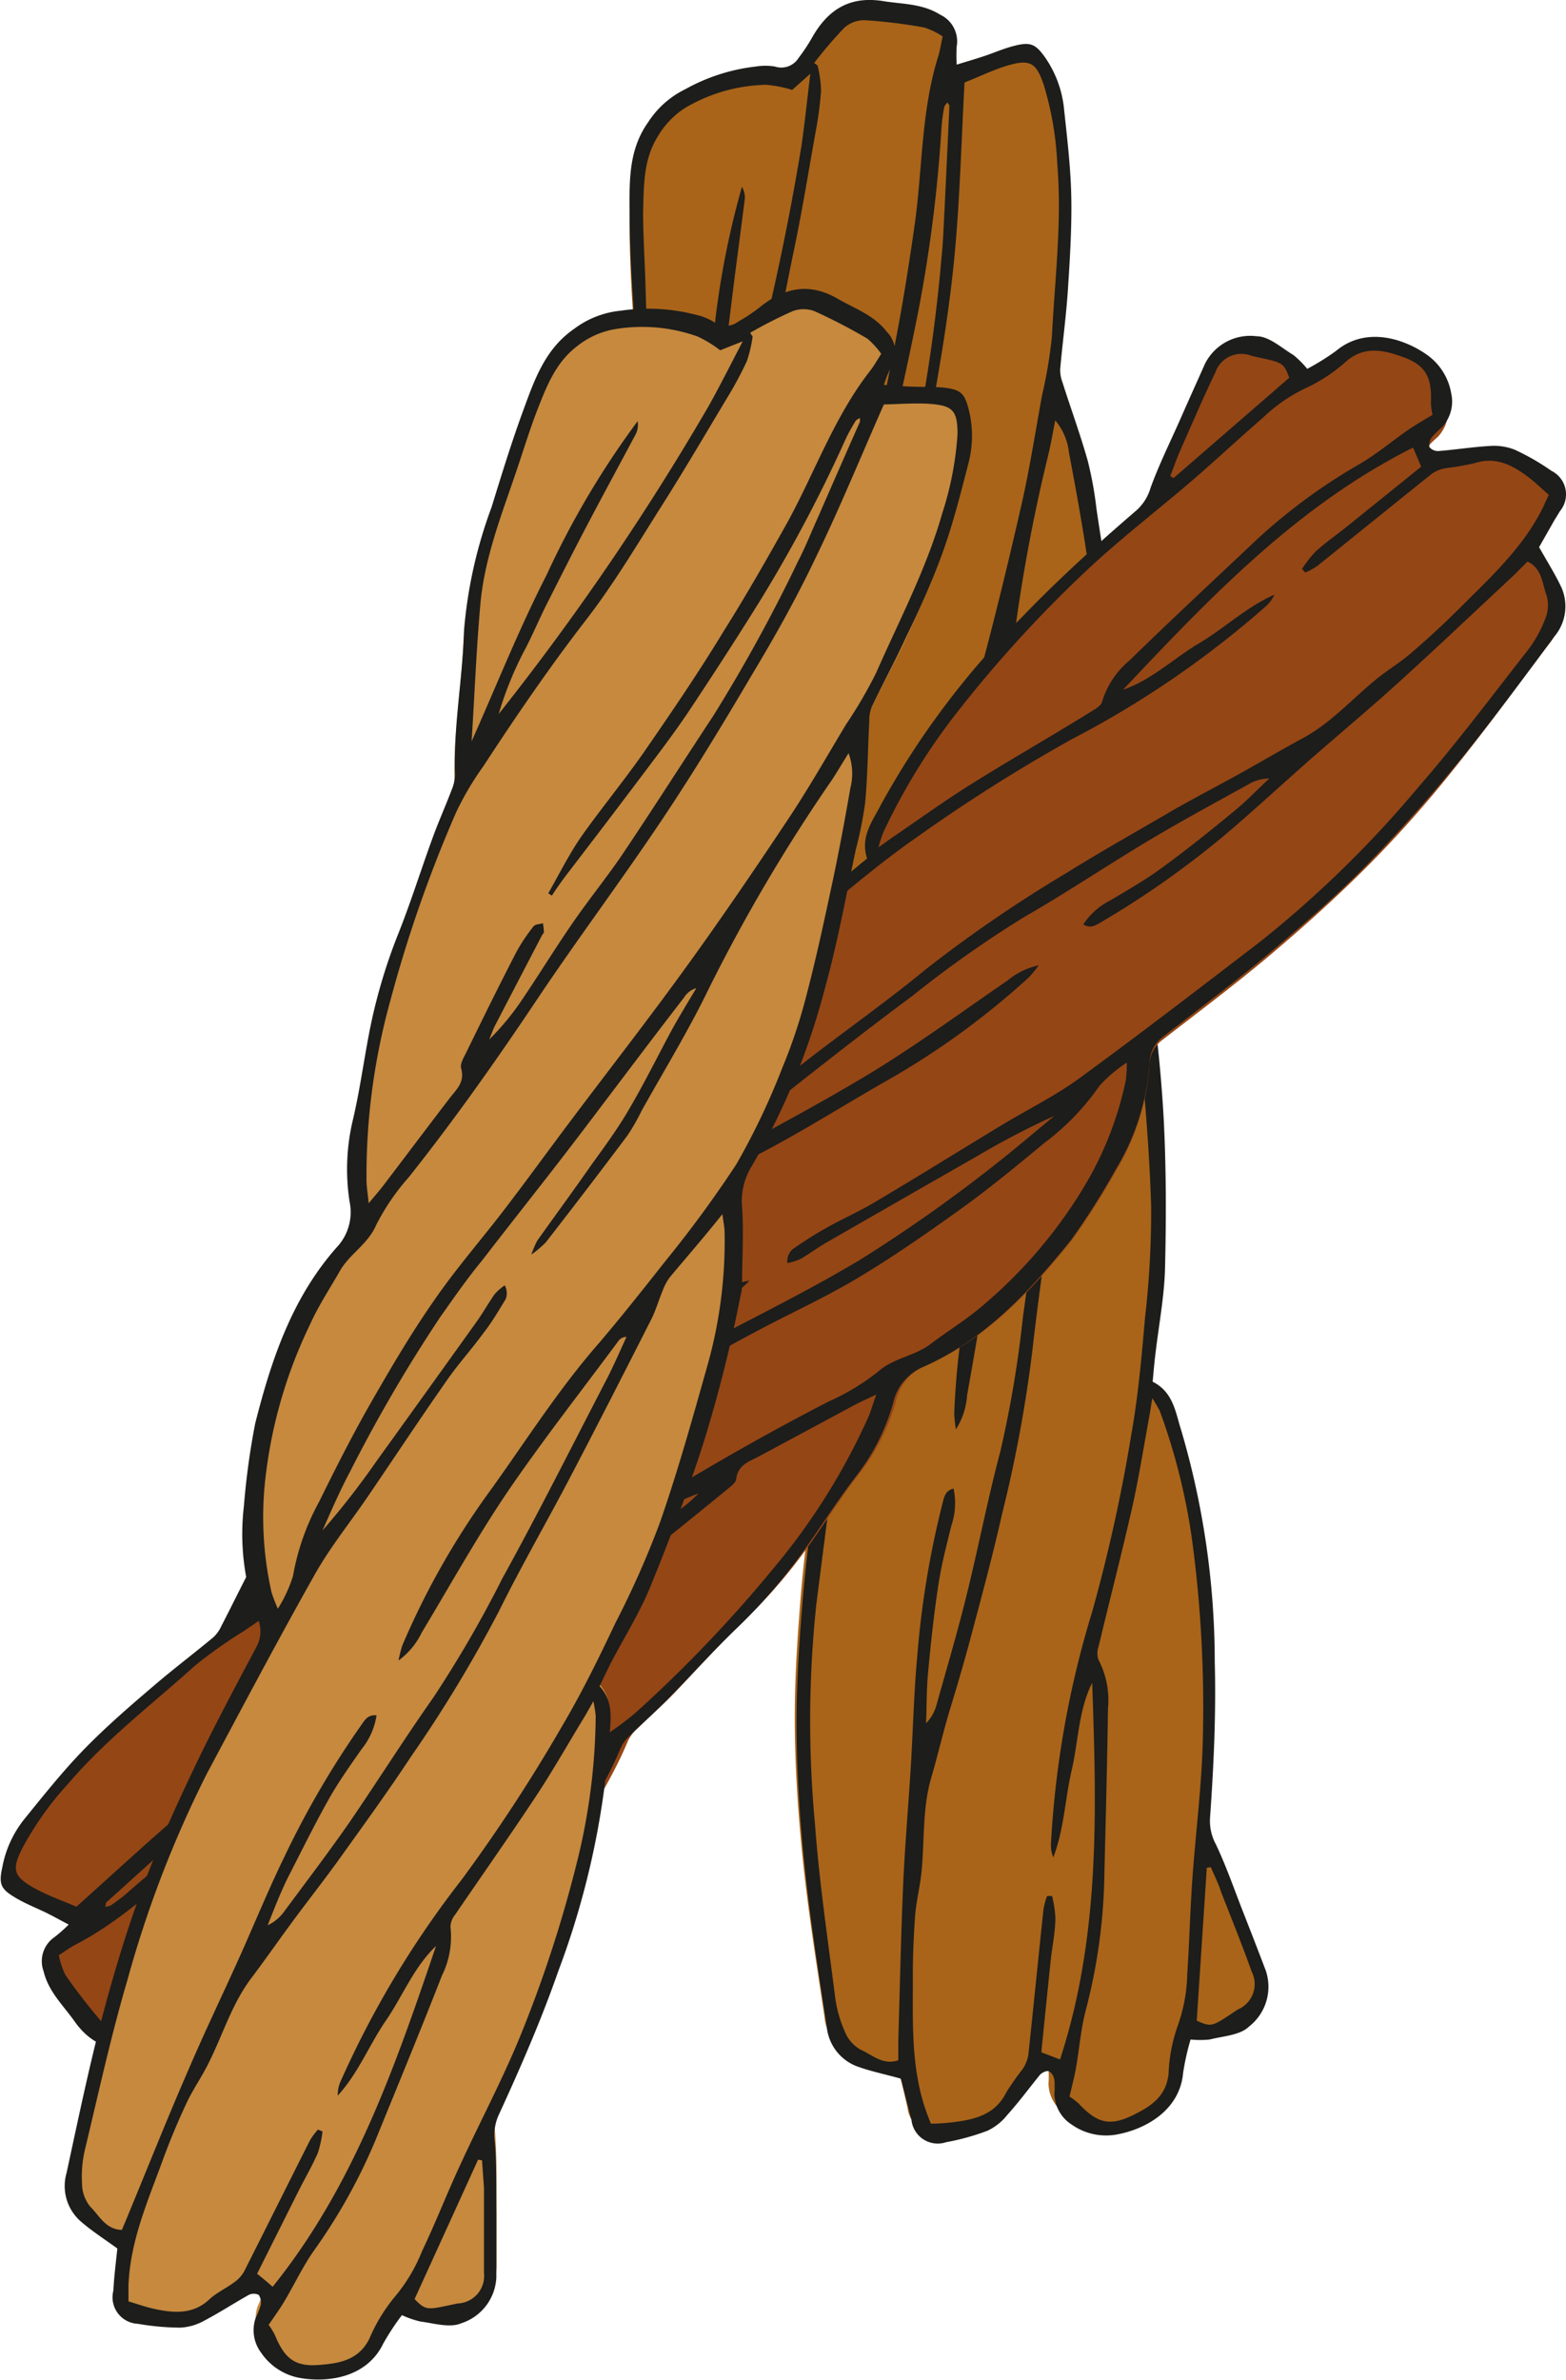 <svg xmlns="http://www.w3.org/2000/svg" viewBox="0 0 113.96 173.11"><defs><style>.cls-1{fill:#a96419;}.cls-2{fill:#1d1d1b;}.cls-3{fill:#954615;}.cls-4{fill:#c6893e;}</style></defs><title>Veg Twist</title><g id="Layer_2" data-name="Layer 2"><g id="Illustrations"><path class="cls-1" d="M65.36,150.48c-1.16-.31-2.21-.53-3.2-.9A3.37,3.37,0,0,1,60,146.72c-.56-3.72-1.15-7.44-1.55-11.17-.34-3.23-.57-6.48-.61-9.72s.16-6.31.41-9.46.72-6.53,1.12-9.8a2.38,2.38,0,0,0-.65-2A17,17,0,0,1,55,97.4a54.36,54.36,0,0,1-1.34-5.82c-.53-4.67-.72-9.35,1-13.89a3.69,3.69,0,0,0-.29-3.41,15.23,15.23,0,0,1-1.87-5.63c-.26-1.93-.69-3.84-1-5.76A40,40,0,0,1,50.75,55c0-2.41-.1-4.82-.13-7.23,0-1.25.05-2.5.06-3.75a2.83,2.83,0,0,0-.17-1.09c-1.34-3.22-1.93-6.67-3.07-9.95a32.85,32.85,0,0,1-1.3-8.93c-.16-2.41-.31-4.83-.32-7.24s-.1-4.75,1.37-6.82a6.53,6.53,0,0,1,2.65-2.37A13.62,13.62,0,0,1,55,6a4.55,4.55,0,0,1,1.38,0A1.48,1.48,0,0,0,58,5.39a12.65,12.65,0,0,0,1-1.49c1.13-1.94,2.67-3,5-2.61,1.41.23,2.85.17,4.15,1a2.11,2.11,0,0,1,1.19,2.28,10.7,10.7,0,0,0,0,1.3c.78-.24,1.42-.42,2.06-.64s1.29-.51,2-.68c1.26-.34,1.62-.19,2.34.86A7.74,7.74,0,0,1,77.11,9c.23,2.12.48,4.25.52,6.38s-.1,4.44-.25,6.66c-.12,1.9-.38,3.78-.54,5.68a2.39,2.39,0,0,0,.16.94c.61,1.89,1.29,3.76,1.83,5.68a27.57,27.57,0,0,1,.57,3.41c.49,3.4,1.12,6.78,1.44,10.19a50.55,50.55,0,0,1-.41,13.73,4.7,4.7,0,0,0,.4,2.94c.79,1.73,1.39,3.54,2,5.32a4,4,0,0,1,.15.69,102.22,102.22,0,0,1,1.2,10.91c.19,3.6.19,7.21.09,10.82,0,2.07-.46,4.14-.7,6.21-.07.64-.12,1.28-.18,1.9,1.48.74,1.64,2.18,2,3.42a59.08,59.08,0,0,1,2.43,16.73c.1,3.76-.08,7.5-.34,11.25a3.48,3.48,0,0,0,.43,1.83c.73,1.55,1.29,3.17,1.92,4.77.56,1.42,1.11,2.85,1.66,4.28a3.63,3.63,0,0,1-1.21,4c-.64.63-1.85.68-2.82.93a6.61,6.61,0,0,1-1.37,0,16.67,16.67,0,0,0-.54,2.38c-.24,2.81-2.87,4.12-4.83,4.46a4.33,4.33,0,0,1-3.18-.73,2.7,2.7,0,0,1-1.24-2.21,6.28,6.28,0,0,0,0-1c0-.24-.19-.57-.38-.64a.83.83,0,0,0-.67.27c-.8,1-1.52,2-2.35,2.88a3.87,3.87,0,0,1-1.42,1.06,16.66,16.66,0,0,1-2.94.82,1.9,1.9,0,0,1-2.49-1.59C65.85,152.48,65.61,151.49,65.36,150.48Z"/><path class="cls-2" d="M65.56,151.21c-1.17-.33-2.23-.54-3.23-.91a3.43,3.43,0,0,1-2.17-2.91c-.57-3.76-1.17-7.53-1.57-11.31-.35-3.27-.58-6.57-.62-9.85s.16-6.39.42-9.58.72-6.62,1.13-9.93a2.37,2.37,0,0,0-.66-2,17.34,17.34,0,0,1-3.81-7.29,52.76,52.76,0,0,1-1.35-5.89c-.54-4.73-.73-9.48,1-14.07A3.74,3.74,0,0,0,54.41,74a15.42,15.42,0,0,1-1.9-5.71c-.26-2-.7-3.89-1-5.83a39.54,39.54,0,0,1-.69-8c0-2.44-.11-4.89-.14-7.33,0-1.27.06-2.53.07-3.8a2.89,2.89,0,0,0-.17-1.1c-1.37-3.26-2-6.76-3.12-10.08a33.73,33.73,0,0,1-1.31-9c-.16-2.44-.32-4.89-.33-7.33S45.67,11,47.16,8.9a6.71,6.71,0,0,1,2.69-2.4A13.75,13.75,0,0,1,55,4.84a4.31,4.31,0,0,1,1.39,0,1.48,1.48,0,0,0,1.72-.62,13,13,0,0,0,1-1.51c1.14-2,2.7-3,5.1-2.64,1.42.24,2.89.17,4.21,1a2.14,2.14,0,0,1,1.2,2.31,11,11,0,0,0,0,1.32c.79-.24,1.44-.43,2.09-.65s1.31-.51,2-.69c1.27-.34,1.64-.19,2.38.87a7.94,7.94,0,0,1,1.34,3.68c.23,2.15.49,4.3.53,6.46s-.1,4.5-.25,6.75c-.13,1.92-.39,3.83-.56,5.75a2.61,2.61,0,0,0,.17.95c.61,1.92,1.31,3.82,1.85,5.75A26.73,26.73,0,0,1,79.79,37c.5,3.43,1.14,6.86,1.46,10.32a51.4,51.4,0,0,1-.42,13.9,4.84,4.84,0,0,0,.41,3c.8,1.75,1.4,3.59,2.08,5.39a4,4,0,0,1,.15.69,105.43,105.43,0,0,1,1.21,11c.19,3.65.19,7.32.1,11-.06,2.1-.47,4.19-.71,6.29-.08.65-.13,1.3-.19,1.92,1.5.75,1.66,2.22,2.06,3.47a59.84,59.84,0,0,1,2.46,16.94c.1,3.82-.08,7.61-.35,11.4a3.62,3.62,0,0,0,.44,1.86c.74,1.56,1.31,3.21,1.94,4.82.57,1.45,1.13,2.89,1.68,4.34a3.67,3.67,0,0,1-1.22,4.08c-.64.63-1.87.69-2.86.94a6.76,6.76,0,0,1-1.39,0,18.22,18.22,0,0,0-.54,2.41c-.25,2.84-2.9,4.17-4.89,4.51a4.34,4.34,0,0,1-3.22-.73,2.72,2.72,0,0,1-1.26-2.24,6.54,6.54,0,0,0,0-1,.9.9,0,0,0-.39-.64c-.16-.07-.53.1-.67.27-.81,1-1.55,2-2.38,2.92A4,4,0,0,1,71.85,155a17.11,17.11,0,0,1-3,.83,1.92,1.92,0,0,1-2.52-1.61C66.07,153.23,65.83,152.22,65.56,151.21Zm4-47.25a10.42,10.42,0,0,1-.12-1.11,56.31,56.31,0,0,1,2-12.92c1.13-4.26,2-8.59,3.56-12.74.9-2.41,1.67-4.89,2.41-7.36a86.62,86.62,0,0,0,2.31-8.41,52.06,52.06,0,0,0,.65-7.7,39.28,39.28,0,0,0-.23-5.63c-.29-2.75-.71-5.49-1.13-8.23-.36-2.32-.78-4.63-1.22-6.93a4.31,4.31,0,0,0-1-2.35c-.17.88-.29,1.56-.44,2.24a123,123,0,0,0-3,17.47c-.28,3.34-.93,6.66-1.42,10a16.08,16.08,0,0,1-.33,2.08q-1.36,4.67-2.8,9.31a6.69,6.69,0,0,1-.66,1.21,6.17,6.17,0,0,1,0-1.08c.58-2.22,1.19-4.44,1.76-6.66.42-1.64.87-3.27,1.15-4.93.35-2.08.52-4.18.81-6.27.16-1.15.39-2.28.59-3.42a1.7,1.7,0,0,0-.6,1c-1.23,4.19-2.44,8.39-3.69,12.58-1.05,3.5-2.18,7-3.24,10.5-.5,1.66-1,3.34-1.39,5a112.42,112.42,0,0,0-2.13,12.78c-.2,1.56-.27,3.14-.4,4.71a57.77,57.77,0,0,0,1.87-6C63.94,87,65,83,66.09,78.92c.2-.76.31-1.55.52-2.32a4,4,0,0,1,.46-.87,1.18,1.18,0,0,1,.43,1,28.62,28.62,0,0,1-.63,2.89c-.38,1.35-.9,2.67-1.24,4C64.79,87,64,90.37,63.2,93.74c-.53,2.2-1.24,4.36-1.58,6.58-.83,5.43-1.51,10.89-2.21,16.34a80.46,80.46,0,0,0-.1,16.05c.31,4.22.94,8.41,1.47,12.61a9.06,9.06,0,0,0,.69,2.44,2.64,2.64,0,0,0,1.14,1.33c.85.37,1.63,1.17,2.76.78,0-.49,0-1,0-1.41.11-3.76.19-7.52.35-11.27.13-2.95.39-5.89.57-8.84.16-2.68.22-5.36.47-8a66.88,66.88,0,0,1,1.83-11c.12-.46.19-.91.8-1.07a5,5,0,0,1-.15,2.67c-.35,1.41-.72,2.82-.94,4.26-.33,2.13-.56,4.28-.76,6.43-.12,1.24-.1,2.48-.15,3.72a3.11,3.11,0,0,0,.77-1.37c.73-2.62,1.51-5.23,2.16-7.87.87-3.5,1.55-7.06,2.48-10.55a82.63,82.63,0,0,0,1.65-9.85c.78-5.43,1.35-10.89,2-16.34.12-1.09.17-2.19.25-3.29a.7.7,0,0,0-.44.44c-1.24,4.38-2.61,8.74-3.66,13.16-.92,3.88-1.5,7.85-2.22,11.78A5.34,5.34,0,0,1,69.55,104Zm7.58,45.85c2.94-9,2.66-18.17,2.34-27.4-1,2-1,4.24-1.49,6.35s-.55,4.3-1.34,6.35a2.32,2.32,0,0,1-.17-1,70.5,70.5,0,0,1,3-16.87,119.46,119.46,0,0,0,2.85-12.91c.5-2.81.75-5.67,1-8.52a67.08,67.08,0,0,0,.44-8c-.11-4-.47-8-.82-11.93a33.3,33.3,0,0,0-2.24-9.42c-.16-.4-.4-.76-.64-1.22-.71,2-1.36,3.79-2,5.6A4.42,4.42,0,0,0,78,72c0,.75,0,1.5,0,2.25-.46,4.24-.92,8.49-1.43,12.72-.44,3.69-1,7.35-1.41,11a98,98,0,0,1-2.24,12.17c-.65,2.89-1.42,5.75-2.18,8.6-.48,1.82-1,3.61-1.55,5.41s-.92,3.45-1.42,5.16c-.66,2.25-.48,4.57-.71,6.85-.11,1.09-.39,2.17-.47,3.26-.11,1.54-.17,3.1-.16,4.64,0,3.14-.12,6.31.91,9.35.11.34.25.68.4,1.07.64,0,1.2-.05,1.75-.12,1.52-.2,2.94-.57,3.72-2.12a18.52,18.52,0,0,1,1.21-1.73,2.66,2.66,0,0,0,.41-1c.38-3.55.73-7.11,1.11-10.65a5.25,5.25,0,0,1,.26-.94h.36a8,8,0,0,1,.24,1.58c0,1-.21,2-.32,2.94q-.36,3.42-.7,6.85ZM70.19,6c-.22,4.14-.33,8.12-.68,12.08-.29,3.27-.78,6.52-1.34,9.74C67.47,31.91,66.72,36,65.79,40c-1.19,5.17-2.67,10.28-3.87,15.44s-2.54,10.3-4.13,15.36a16.7,16.7,0,0,0-1,4.1c-.06,1.53-1.07,2.66-1.28,4.08s-.56,3-.66,4.46A34.67,34.67,0,0,0,55.79,95a24.79,24.79,0,0,0,3.35,7.56,12.57,12.57,0,0,0,.85,1,10.05,10.05,0,0,0,.19-2.6A17.63,17.63,0,0,1,60,95.2c.26-2.62.53-5.23.94-7.83.48-3,1-5.93,1.71-8.83.67-2.73,1.66-5.38,2.46-8.08.76-2.51,1.44-5,2.17-7.57,1.33-4.6,2.74-9.18,4-13.8,1.12-4.13,2.12-8.28,3.07-12.44.59-2.61,1-5.26,1.48-7.89a33.26,33.26,0,0,0,.72-4.3c.21-4.17.74-8.33.39-12.52a23.2,23.2,0,0,0-1-5.81c-.55-1.6-1-1.84-2.66-1.35C72.23,5.1,71.21,5.6,70.19,6ZM59.25,4.58l.25.19a8.94,8.94,0,0,1,.25,1.83,26.91,26.91,0,0,1-.41,3.07c-.53,2.95-1,5.9-1.63,8.84-.68,3.31-1.27,6.66-2.25,9.88-1.26,4.14-2.29,8.32-3.2,12.54a22.81,22.81,0,0,0-.66,3.88A98.83,98.83,0,0,0,52,59.31,47.61,47.61,0,0,0,55,72c.19.46.43.89.75,1.55.25-.72.42-1.16.55-1.61.75-2.52,1.48-5,2.23-7.56.24-.79.68-1.53.05-2.37a1.74,1.74,0,0,1-.09-1.1c.26-2.75.53-5.51.84-8.26a12.88,12.88,0,0,1,.51-2.19c.05-.19.36-.3.56-.44a6.1,6.1,0,0,1,.29.57c0,.07,0,.18,0,.27q-.44,3.63-.86,7.27a11.63,11.63,0,0,0,0,1.18,20.89,20.89,0,0,0,1.25-3.75c.49-2.09.89-4.21,1.41-6.3s1.15-4,1.61-6c.92-3.93,1.75-7.87,2.63-11.81a120.1,120.1,0,0,0,1.78-12.66c.13-1.21.16-2.44.23-3.65q.18-3.72.35-7.44c0-.07-.09-.15-.15-.25-.08.12-.21.23-.23.35a12.9,12.9,0,0,0-.19,1.39,104.07,104.07,0,0,1-1.66,13.28c-.57,2.9-1.21,5.79-1.85,8.68-.29,1.33-.64,2.65-1,4-1.06,3.69-2.16,7.38-3.24,11.08-.16.56-.3,1.14-.46,1.71l-.3-.07c.26-1.59.41-3.22.81-4.78.6-2.4,1.45-4.74,2.05-7.15Q64,30.83,65,25.66c.61-3,1.1-6.09,1.54-9.16.6-4.12.47-8.35,1.73-12.38.14-.44.2-.91.33-1.47A5.27,5.27,0,0,0,67.25,2a36.92,36.92,0,0,0-4.32-.53,2.19,2.19,0,0,0-1.5.56A31.33,31.33,0,0,0,59.25,4.58Zm24.6,97.13c-.11.67-.15,1-.21,1.31-.41,2.22-.76,4.45-1.25,6.64-.77,3.39-1.64,6.75-2.45,10.13a1.47,1.47,0,0,0,0,.95,6.34,6.34,0,0,1,.69,3.54c-.06,4.27-.18,8.55-.28,12.82A41.36,41.36,0,0,1,79,146.28c-.35,1.36-.46,2.78-.7,4.16-.12.67-.3,1.33-.47,2.07a4.92,4.92,0,0,1,.69.53c1.28,1.37,2.19,1.64,3.81.88,1.31-.63,2.55-1.36,2.71-3.1a11.78,11.78,0,0,1,.65-3.42,11.9,11.9,0,0,0,.71-3.84c.15-2.29.21-4.59.37-6.89.24-3.37.68-6.73.76-10.1a91.45,91.45,0,0,0-.7-13.93,45.43,45.43,0,0,0-2.43-10A9.45,9.45,0,0,0,83.85,101.71ZM57.65,6.54a9.06,9.06,0,0,0-1.89-.37,12,12,0,0,0-5.9,1.68,6.16,6.16,0,0,0-2,2.09c-1.06,1.71-1,3.58-1.06,5.46,0,1.54.09,3.09.15,4.63.12,3.34.07,6.7,1,10s1.93,6.27,3,9.61c.26-4.58.33-8.94.81-13.25a62.87,62.87,0,0,1,2.23-12.8,1.5,1.5,0,0,1,.21.87c-.29,2.33-.61,4.65-.9,7s-.58,4.75-.84,7.13c-.12,1.07-.17,2.15-.27,3.23A24.81,24.81,0,0,0,52,37a188.41,188.41,0,0,0,6.32-26.37c.25-1.71.42-3.42.65-5.27ZM88.11,135.82l-.29.05c-.24,3.69-.49,7.39-.73,11.12,1.15.53,1.17.38,3-.82a2,2,0,0,0,1-2.74c-.69-1.93-1.46-3.84-2.21-5.75C88.68,137.05,88.38,136.44,88.11,135.82Z"/><path class="cls-3" d="M111.6,40.46c.58,1,1.17,1.94,1.6,2.9a3.39,3.39,0,0,1-.52,3.54c-2.25,3-4.48,6.05-6.85,9-2,2.52-4.2,5-6.48,7.27s-4.59,4.34-7,6.37-5.15,4.09-7.75,6.1a2.34,2.34,0,0,0-.95,1.85,17.21,17.21,0,0,1-2.47,7.74,51.09,51.09,0,0,1-3.19,5c-2.94,3.67-6.14,7.1-10.56,9.08a3.65,3.65,0,0,0-2.22,2.6,15.21,15.21,0,0,1-2.68,5.29c-1.19,1.55-2.25,3.19-3.36,4.79a39.83,39.83,0,0,1-5.12,6c-1.75,1.67-3.35,3.47-5,5.19-.87.89-1.81,1.72-2.7,2.59a2.83,2.83,0,0,0-.66.89c-1.34,3.22-3.38,6.06-4.91,9.19a33.35,33.35,0,0,1-5.43,7.21c-1.6,1.8-3.21,3.61-4.91,5.32s-3.3,3.41-5.81,3.82A6.54,6.54,0,0,1,21,152a13.7,13.7,0,0,1-4.76-2.47,4.72,4.72,0,0,1-1-1,1.45,1.45,0,0,0-1.63-.77,12.08,12.08,0,0,0-1.78.32c-2.17.56-4,.21-5.39-1.75-.83-1.16-1.89-2.14-2.24-3.62A2.09,2.09,0,0,1,5,140.28a9.41,9.41,0,0,0,.93-.91c-.72-.38-1.3-.71-1.9-1s-1.28-.55-1.87-.9c-1.12-.66-1.28-1-1-2.28a7.87,7.87,0,0,1,1.65-3.5C4.15,130,5.49,128.35,7,126.82s3.23-3.06,4.91-4.52c1.43-1.24,2.95-2.39,4.42-3.6a2.4,2.4,0,0,0,.55-.78c.92-1.76,1.77-3.57,2.75-5.3a27.27,27.27,0,0,1,2-2.8c2.06-2.75,4-5.57,6.22-8.2a50.69,50.69,0,0,1,10-9.36,4.83,4.83,0,0,0,1.81-2.37c.67-1.77,1.54-3.47,2.34-5.2a3.56,3.56,0,0,1,.37-.58,103.34,103.34,0,0,1,6.91-8.53c2.43-2.67,5-5.22,7.62-7.69,1.52-1.42,3.27-2.58,4.91-3.87.51-.4,1-.81,1.48-1.21-.52-1.56.4-2.7,1-3.85A59.16,59.16,0,0,1,74.5,45.46c2.61-2.72,5.39-5.22,8.24-7.67a3.61,3.61,0,0,0,1-1.6c.58-1.6,1.34-3.15,2-4.71q.93-2.1,1.88-4.2a3.64,3.64,0,0,1,3.7-2c.9,0,1.79.84,2.65,1.35a7.11,7.11,0,0,1,1,.95,19.39,19.39,0,0,0,2.07-1.3c2.16-1.8,4.94-.86,6.56.3a4.33,4.33,0,0,1,1.72,2.77,2.72,2.72,0,0,1-.7,2.44,6.34,6.34,0,0,0-.69.68.91.91,0,0,0-.18.72c.07.17.43.3.66.29,1.23-.1,2.46-.3,3.7-.37a4,4,0,0,1,1.75.27,17.87,17.87,0,0,1,2.66,1.51,1.91,1.91,0,0,1,.61,2.89C112.66,38.7,112.12,39.57,111.6,40.46Z"/><path class="cls-2" d="M112,39.8c.6,1.06,1.19,2,1.63,2.94a3.41,3.41,0,0,1-.53,3.58c-2.28,3.06-4.53,6.13-6.94,9.08-2.08,2.55-4.25,5-6.56,7.37s-4.65,4.39-7.09,6.45-5.22,4.14-7.85,6.18a2.39,2.39,0,0,0-1,1.88,17.19,17.19,0,0,1-2.49,7.83,52.57,52.57,0,0,1-3.24,5.11c-3,3.71-6.21,7.19-10.69,9.19A3.71,3.71,0,0,0,65,102.05a15.45,15.45,0,0,1-2.72,5.36c-1.2,1.57-2.27,3.23-3.41,4.85a40.26,40.26,0,0,1-5.18,6.11c-1.77,1.69-3.4,3.51-5.11,5.25-.89.91-1.84,1.74-2.74,2.63a2.79,2.79,0,0,0-.67.9c-1.36,3.26-3.42,6.14-5,9.31a33.71,33.71,0,0,1-5.5,7.3c-1.63,1.83-3.25,3.66-5,5.39s-3.34,3.45-5.88,3.87a6.59,6.59,0,0,1-3.6-.22,13.6,13.6,0,0,1-4.83-2.51,4.54,4.54,0,0,1-1-1,1.49,1.49,0,0,0-1.65-.79,12.13,12.13,0,0,0-1.8.33c-2.2.57-4.06.21-5.47-1.77-.83-1.18-1.91-2.17-2.27-3.67a2.12,2.12,0,0,1,.8-2.48A11.29,11.29,0,0,0,5,140c-.73-.38-1.32-.72-1.93-1s-1.29-.57-1.89-.92c-1.14-.67-1.29-1-1-2.31a7.89,7.89,0,0,1,1.67-3.54c1.36-1.68,2.71-3.37,4.21-4.92s3.27-3.1,5-4.57c1.46-1.26,3-2.42,4.48-3.65a2.63,2.63,0,0,0,.56-.79c.93-1.79,1.79-3.62,2.78-5.37a28.5,28.5,0,0,1,2.06-2.84c2.09-2.78,4.07-5.64,6.3-8.3A51.47,51.47,0,0,1,37.3,92.27a4.81,4.81,0,0,0,1.83-2.39c.68-1.8,1.56-3.52,2.37-5.27a3.76,3.76,0,0,1,.39-.59,101.85,101.85,0,0,1,7-8.64c2.46-2.7,5.06-5.28,7.72-7.79,1.53-1.44,3.31-2.62,5-3.92.51-.4,1-.83,1.49-1.22-.52-1.59.41-2.74,1-3.9A60.24,60.24,0,0,1,74.39,44.87c2.64-2.75,5.46-5.29,8.34-7.77a3.52,3.52,0,0,0,1-1.62c.59-1.62,1.36-3.19,2.07-4.78.62-1.41,1.26-2.83,1.89-4.24a3.68,3.68,0,0,1,3.76-2c.9,0,1.81.85,2.68,1.37a7.12,7.12,0,0,1,1,1,17.34,17.34,0,0,0,2.09-1.3c2.19-1.83,5-.88,6.65.3a4.32,4.32,0,0,1,1.74,2.8,2.72,2.72,0,0,1-.7,2.47,6.53,6.53,0,0,0-.7.69.94.94,0,0,0-.19.73.8.8,0,0,0,.67.29c1.25-.1,2.5-.3,3.75-.37a4.11,4.11,0,0,1,1.78.27,17,17,0,0,1,2.68,1.54,1.91,1.91,0,0,1,.63,2.92C113,38,112.5,38.9,112,39.8ZM75.59,70.22a9.2,9.2,0,0,1-.7.86,57.21,57.21,0,0,1-10.6,7.67c-3.82,2.19-7.53,4.6-11.56,6.42-2.35,1.07-4.64,2.27-6.92,3.48a84.24,84.24,0,0,0-7.6,4.28,50.84,50.84,0,0,0-5.93,4.95A38.48,38.48,0,0,0,28.44,102c-1.75,2.14-3.4,4.37-5.05,6.59-1.39,1.89-2.74,3.81-4.07,5.75a4.32,4.32,0,0,0-.95,2.37c.75-.49,1.32-.89,1.91-1.26a124.69,124.69,0,0,0,14.54-10.13c2.58-2.16,5.39-4,8.1-6a14.4,14.4,0,0,1,1.71-1.22q4.27-2.33,8.58-4.57a7.57,7.57,0,0,1,1.33-.38,6,6,0,0,1-.8.73c-2,1.16-4,2.28-6,3.44-1.45.85-2.93,1.68-4.31,2.65-1.72,1.21-3.34,2.57-5,3.84-.93.69-1.9,1.32-2.85,2a1.63,1.63,0,0,0,1.1-.25c3.85-2.07,7.68-4.17,11.54-6.22,3.23-1.73,6.5-3.38,9.74-5.1q2.3-1.22,4.55-2.55A109.75,109.75,0,0,0,73.1,84.17c1.25-1,2.42-2,3.63-3a58.62,58.62,0,0,0-5.62,2.93q-5.44,3.11-10.87,6.23c-.69.39-1.33.87-2,1.26a4.49,4.49,0,0,1-.94.29,1.18,1.18,0,0,1,.37-1,28.38,28.38,0,0,1,2.5-1.58c1.23-.69,2.53-1.25,3.74-2,3-1.78,5.94-3.61,8.91-5.41,1.93-1.17,4-2.18,5.79-3.5,4.44-3.24,8.79-6.59,13.16-9.94a80,80,0,0,0,11.47-11.22c2.78-3.19,5.32-6.59,7.93-9.92a8.83,8.83,0,0,0,1.24-2.2,2.61,2.61,0,0,0,.15-1.75c-.33-.87-.32-2-1.4-2.51l-1,1c-2.75,2.56-5.47,5.15-8.25,7.67-2.19,2-4.46,3.88-6.68,5.83-2,1.76-4,3.61-6,5.31a66.33,66.33,0,0,1-9.08,6.41c-.4.23-.77.5-1.32.18a5.07,5.07,0,0,1,2-1.77c1.25-.75,2.52-1.47,3.69-2.33,1.75-1.27,3.44-2.62,5.11-4,1-.79,1.83-1.68,2.74-2.52a3,3,0,0,0-1.51.42c-2.38,1.32-4.78,2.61-7.11,4-3.11,1.85-6.11,3.88-9.24,5.67a82.06,82.06,0,0,0-8.16,5.76c-4.41,3.27-8.69,6.7-13,10.09-.86.67-1.68,1.42-2.51,2.13a.7.7,0,0,0,.62,0c4-2.2,8-4.29,11.92-6.66,3.41-2.08,6.64-4.45,9.93-6.71A5.34,5.34,0,0,1,75.59,70.22Zm27.24-37.66c-8.44,4.23-14.78,10.91-21.11,17.62,2.11-.73,3.69-2.29,5.56-3.4s3.44-2.64,5.46-3.52a2.63,2.63,0,0,1-.57.8A70.49,70.49,0,0,1,78,53.77a120.91,120.91,0,0,0-11.18,7.06c-2.34,1.62-4.55,3.46-6.75,5.28a69.18,69.18,0,0,0-6,5.33c-2.75,2.88-5.32,5.93-7.9,9a33.34,33.34,0,0,0-5.11,8.23c-.17.39-.26.82-.42,1.32,1.91-.9,3.64-1.71,5.37-2.55a3.55,3.55,0,0,0,.89-.66c.55-.51,1-1.09,1.62-1.55,3.34-2.66,6.68-5.32,10-7.94,2.93-2.28,6-4.43,8.84-6.77a98,98,0,0,1,10.22-7c2.5-1.56,5.08-3,7.64-4.5,1.63-.94,3.3-1.8,4.94-2.71s3.09-1.77,4.66-2.62c2.06-1.11,3.59-2.87,5.37-4.31.85-.69,1.81-1.25,2.64-2q1.77-1.52,3.41-3.16c2.22-2.22,4.56-4.35,6-7.22.16-.32.3-.66.47-1-.48-.42-.88-.81-1.32-1.16-1.21-.94-2.46-1.68-4.12-1.14a20.06,20.06,0,0,1-2.08.36,2.43,2.43,0,0,0-1,.41c-2.79,2.23-5.56,4.48-8.34,6.71a5.09,5.09,0,0,1-.86.47l-.24-.26a8.17,8.17,0,0,1,1-1.28c.73-.66,1.55-1.23,2.32-1.85l5.35-4.31ZM5.56,138.7c3.09-2.76,6-5.49,9.06-8,2.52-2.09,5.18-4,7.86-5.9,3.39-2.36,6.81-4.7,10.32-6.87,4.51-2.79,9.18-5.33,13.69-8.12s9.11-5.44,13.83-7.87a16.53,16.53,0,0,0,3.6-2.18c1.14-1,2.65-1.11,3.81-2s2.49-1.69,3.63-2.66a34.7,34.7,0,0,0,7.57-8.84,24.78,24.78,0,0,0,3-7.7A10.51,10.51,0,0,0,82,77.3a9.83,9.83,0,0,0-2,1.7,17.84,17.84,0,0,1-4,4.14C74,84.8,72,86.45,69.84,88c-2.44,1.75-4.91,3.47-7.48,5-2.41,1.44-5,2.6-7.47,3.93-2.32,1.23-4.6,2.53-6.91,3.79-4.21,2.29-8.45,4.51-12.61,6.87-3.72,2.11-7.37,4.33-11,6.58-2.27,1.41-4.44,3-6.64,4.49a33.52,33.52,0,0,0-3.56,2.52C11.05,124,7.73,126.51,5,129.71a23,23,0,0,0-3.41,4.8c-.75,1.52-.58,2,.91,2.84C3.47,137.89,4.54,138.26,5.56,138.7Zm6.68,8.78,0-.32a9,9,0,0,1,1.12-1.46,26.67,26.67,0,0,1,2.47-1.87c2.46-1.7,4.92-3.42,7.43-5.06,2.83-1.85,5.62-3.79,8.6-5.36,3.83-2,7.52-4.23,11.16-6.56a21.48,21.48,0,0,0,3.23-2.26,97.18,97.18,0,0,0,10-10.46,47.31,47.31,0,0,0,6.95-11.07c.19-.45.32-.93.57-1.62-.69.33-1.12.52-1.54.74l-6.94,3.73c-.72.39-1.56.6-1.71,1.64,0,.31-.44.6-.72.84q-3.21,2.63-6.46,5.21a12.51,12.51,0,0,1-1.92,1.18c-.17.1-.47,0-.71-.08a5.46,5.46,0,0,1,.21-.61c0-.07.15-.1.22-.16,1.93-1.5,3.85-3,5.77-4.5.31-.24.58-.53.88-.8a19.53,19.53,0,0,0-3.55,1.75c-1.83,1.12-3.62,2.32-5.47,3.43s-3.63,2-5.38,3.06c-3.44,2.11-6.83,4.3-10.24,6.45A117.5,117.5,0,0,0,16,131c-1,.76-1.85,1.6-2.75,2.41l-5.54,5c0,.05,0,.17-.07.29a1.18,1.18,0,0,0,.41-.09,11.28,11.28,0,0,0,1.12-.84,104.41,104.41,0,0,1,10.6-8.16c2.47-1.64,5-3.23,7.47-4.8,1.15-.73,2.34-1.41,3.53-2.06,3.38-1.85,6.77-3.67,10.15-5.5.52-.28,1-.58,1.54-.88l.16.27c-1.31.93-2.57,2-4,2.79-2.14,1.26-4.4,2.3-6.53,3.57-3,1.8-6,3.65-8.94,5.59-2.59,1.71-5.11,3.51-7.6,5.35-3.35,2.48-6.26,5.55-10,7.49-.41.21-.79.49-1.27.8a5.75,5.75,0,0,0,.49,1.45,42.17,42.17,0,0,0,2.67,3.44,2.24,2.24,0,0,0,1.46.67C10,147.75,11.12,147.57,12.24,147.48ZM63.93,61.64c.55-.39.81-.59,1.08-.77,1.86-1.27,3.69-2.59,5.6-3.79,2.94-1.84,6-3.58,8.91-5.39.27-.16.62-.39.68-.65a6.3,6.3,0,0,1,2-3c3.07-3,6.19-5.89,9.3-8.83A41.64,41.64,0,0,1,99,33.72c1.21-.71,2.29-1.63,3.45-2.43.56-.39,1.15-.72,1.8-1.12a4.35,4.35,0,0,1-.12-.87c.08-1.86-.37-2.71-2-3.32-1.37-.49-2.77-.85-4.11.26a11.81,11.81,0,0,1-2.89,1.94,11.86,11.86,0,0,0-3.22,2.2c-1.74,1.51-3.42,3.08-5.16,4.58-2.56,2.2-5.26,4.26-7.71,6.57a91.73,91.73,0,0,0-9.4,10.3,45.4,45.4,0,0,0-5.37,8.74A8.72,8.72,0,0,0,63.93,61.64ZM14.76,147.23a8.63,8.63,0,0,0,1.06,1.61,12,12,0,0,0,5.35,3,6.27,6.27,0,0,0,2.92,0c1.95-.46,3.28-1.78,4.62-3.09,1.1-1.08,2.13-2.24,3.19-3.37,2.28-2.43,4.71-4.76,6.37-7.69s3.1-5.78,4.75-8.87c-3.45,3-6.59,6.06-10,8.75A62.69,62.69,0,0,1,22.37,145a1.48,1.48,0,0,1,.47-.76c1.85-1.43,3.73-2.84,5.59-4.27s3.78-2.94,5.66-4.43c.84-.67,1.65-1.39,2.48-2.08a24.89,24.89,0,0,0,3.8-3.6A187.78,187.78,0,0,0,17.19,143.9c-1.39,1-2.73,2.1-4.2,3.24ZM85.16,34.62l.24.16,8.42-7.3c-.43-1.2-.55-1.1-2.73-1.59a2,2,0,0,0-2.65,1.21c-.89,1.85-1.7,3.74-2.53,5.62C85.63,33.34,85.41,34,85.16,34.62Z"/><path class="cls-4" d="M8.9,162.74c-1-.7-1.87-1.27-2.67-2a3.39,3.39,0,0,1-1-3.44c.8-3.67,1.56-7.36,2.51-11,.83-3.14,1.76-6.27,2.88-9.31s2.38-5.85,3.73-8.69,3-5.86,4.52-8.77a2.34,2.34,0,0,0,.09-2.08,17.18,17.18,0,0,1-1-8.07,50.59,50.59,0,0,1,.81-5.91c1.16-4.56,2.64-9,5.84-12.64a3.65,3.65,0,0,0,.94-3.28,15.28,15.28,0,0,1,.25-5.94c.44-1.89.71-3.83,1.07-5.75a39.72,39.72,0,0,1,2.15-7.61c.9-2.24,1.61-4.55,2.44-6.81.43-1.17.94-2.32,1.39-3.49a2.9,2.9,0,0,0,.23-1.07c-.12-3.49.55-6.92.65-10.4a33,33,0,0,1,1.95-8.81c.71-2.31,1.42-4.62,2.26-6.88s1.59-4.48,3.7-5.89A6.53,6.53,0,0,1,45,23.66a13.63,13.63,0,0,1,5.36.28,4.66,4.66,0,0,1,1.28.49,1.46,1.46,0,0,0,1.81,0,10.86,10.86,0,0,0,1.48-1c1.75-1.41,3.57-1.85,5.64-.65,1.23.72,2.61,1.17,3.54,2.37a2.09,2.09,0,0,1,.3,2.55A10.51,10.51,0,0,0,64,28.92c.81,0,1.48.1,2.15.13s1.39,0,2.08.05c1.29.13,1.58.4,1.88,1.64a7.92,7.92,0,0,1,0,3.87c-.54,2.06-1.06,4.14-1.78,6.14s-1.67,4.12-2.59,6.15C64.87,48.63,64,50.3,63.14,52A2.28,2.28,0,0,0,63,53c-.11,2-.13,4-.3,6A28.69,28.69,0,0,1,62,62.3c-.73,3.35-1.34,6.74-2.25,10A51,51,0,0,1,54.46,85a4.83,4.83,0,0,0-.66,2.9c.13,1.89,0,3.8,0,5.7a3.28,3.28,0,0,1-.1.69A101.7,101.7,0,0,1,51,105c-1.1,3.43-2.38,6.81-3.74,10.15-.79,1.92-1.9,3.71-2.86,5.56-.3.57-.57,1.16-.84,1.71,1.12,1.21.75,2.63.68,3.92a58.93,58.93,0,0,1-3.65,16.5c-1.24,3.56-2.74,7-4.31,10.41a3.55,3.55,0,0,0-.25,1.86c.14,1.71.09,3.42.11,5.14q0,2.3,0,4.59a3.62,3.62,0,0,1-2.55,3.33c-.82.36-2,0-3-.13a6.64,6.64,0,0,1-1.3-.44,16.19,16.19,0,0,0-1.34,2c-1.22,2.54-4.14,2.83-6.1,2.45a4.27,4.27,0,0,1-2.71-1.8,2.69,2.69,0,0,1-.38-2.51,6.31,6.31,0,0,0,.35-.91,1,1,0,0,0-.13-.73.8.8,0,0,0-.72,0c-1.09.6-2.12,1.29-3.22,1.86a4,4,0,0,1-1.71.49,17.28,17.28,0,0,1-3-.28,1.9,1.9,0,0,1-1.76-2.37C8.66,164.78,8.79,163.77,8.9,162.74Z"/><path class="cls-2" d="M8.54,163.56c-1-.72-1.89-1.29-2.7-2a3.42,3.42,0,0,1-1-3.48c.81-3.73,1.58-7.46,2.54-11.14.84-3.18,1.78-6.34,2.92-9.43s2.41-5.92,3.78-8.8,3-5.94,4.57-8.89a2.37,2.37,0,0,0,.1-2.11,17.28,17.28,0,0,1-1-8.16,53.93,53.93,0,0,1,.82-6c1.17-4.62,2.67-9.12,5.92-12.8a3.73,3.73,0,0,0,.95-3.33,15.44,15.44,0,0,1,.25-6c.45-1.92.73-3.88,1.09-5.83A40,40,0,0,1,29,67.88c.9-2.26,1.63-4.6,2.47-6.9.43-1.19.95-2.34,1.4-3.53a3,3,0,0,0,.24-1.09c-.12-3.53.56-7,.66-10.53a33.45,33.45,0,0,1,2-8.93c.72-2.33,1.44-4.68,2.29-7s1.61-4.53,3.75-6a6.72,6.72,0,0,1,3.37-1.3,13.81,13.81,0,0,1,5.43.29,4.44,4.44,0,0,1,1.29.5,1.5,1.5,0,0,0,1.83,0,13,13,0,0,0,1.51-1c1.76-1.44,3.6-1.88,5.7-.67,1.25.73,2.65,1.19,3.59,2.41a2.12,2.12,0,0,1,.31,2.58A10.52,10.52,0,0,0,64.32,28c.82.05,1.5.11,2.18.13s1.4,0,2.1.06c1.31.13,1.6.4,1.91,1.66a7.84,7.84,0,0,1-.05,3.91c-.54,2.09-1.07,4.2-1.79,6.23S67,44.16,66,46.21c-.8,1.75-1.72,3.45-2.55,5.18a2.52,2.52,0,0,0-.19,1c-.1,2-.12,4-.3,6a29.5,29.5,0,0,1-.69,3.44C61.56,65.21,60.94,68.64,60,72A51.37,51.37,0,0,1,54.7,84.84,4.79,4.79,0,0,0,54,87.77c.13,1.92,0,3.85,0,5.78a3.4,3.4,0,0,1-.11.7A101.65,101.65,0,0,1,51.18,105c-1.12,3.48-2.42,6.91-3.8,10.29-.8,2-1.93,3.76-2.9,5.63-.3.58-.57,1.17-.85,1.74,1.13,1.22.76,2.65.7,4a60.07,60.07,0,0,1-3.7,16.72c-1.26,3.61-2.78,7.08-4.37,10.54a3.56,3.56,0,0,0-.25,1.89c.14,1.72.09,3.47.11,5.2l0,4.65A3.68,3.68,0,0,1,33.57,169c-.83.36-2,0-3-.13a7,7,0,0,1-1.32-.46,17.57,17.57,0,0,0-1.36,2.07c-1.24,2.56-4.19,2.86-6.17,2.48A4.35,4.35,0,0,1,19,171.14a2.72,2.72,0,0,1-.39-2.54,6.49,6.49,0,0,0,.36-.92,1,1,0,0,0-.14-.74.82.82,0,0,0-.73,0c-1.09.61-2.14,1.3-3.25,1.88a4,4,0,0,1-1.73.5,18.88,18.88,0,0,1-3.09-.28,1.93,1.93,0,0,1-1.78-2.41C8.3,165.63,8.43,164.6,8.54,163.56ZM29,120.79a10.47,10.47,0,0,1,.27-1.08,57,57,0,0,1,6.47-11.37c2.57-3.58,4.93-7.31,7.85-10.64,1.7-2,3.28-4,4.86-6a85.58,85.58,0,0,0,5.13-7,51.18,51.18,0,0,0,3.34-7,38.57,38.57,0,0,0,1.78-5.35c.7-2.67,1.28-5.38,1.86-8.09.49-2.3.92-4.61,1.32-6.92a4.26,4.26,0,0,0-.13-2.55c-.47.75-.82,1.35-1.2,1.93a123.86,123.86,0,0,0-9,15.26c-1.45,3-3.23,5.9-4.87,8.84a14.13,14.13,0,0,1-1.05,1.82q-2.92,3.89-5.91,7.73a7.53,7.53,0,0,1-1.05.89,7.12,7.12,0,0,1,.42-1c1.33-1.87,2.69-3.72,4-5.6,1-1.38,2-2.75,2.82-4.2,1.06-1.82,2-3.73,3-5.58.55-1,1.17-2,1.76-3a1.57,1.57,0,0,0-.89.68C47.12,76,44.5,79.51,41.84,83c-2.22,2.91-4.51,5.77-6.74,8.67C34,93,33,94.44,32,95.86a109.72,109.72,0,0,0-6.53,11.2c-.74,1.39-1.37,2.84-2,4.27a57.51,57.51,0,0,0,3.9-5q3.66-5.08,7.31-10.18c.46-.64.85-1.34,1.31-2a3.88,3.88,0,0,1,.74-.65,1.18,1.18,0,0,1,.07,1c-.51.84-1,1.68-1.62,2.47-.83,1.14-1.78,2.19-2.59,3.34-2,2.85-3.91,5.75-5.87,8.62-1.27,1.86-2.7,3.63-3.8,5.58-2.7,4.79-5.27,9.65-7.86,14.5a80.71,80.71,0,0,0-5.78,15c-1.2,4.06-2.1,8.21-3.09,12.32a8.58,8.58,0,0,0-.22,2.52,2.68,2.68,0,0,0,.59,1.66c.66.64,1.11,1.67,2.31,1.7.19-.45.37-.88.54-1.3,1.44-3.48,2.84-7,4.33-10.41,1.16-2.71,2.45-5.38,3.66-8.07,1.1-2.44,2.11-4.93,3.28-7.33a66.24,66.24,0,0,1,5.6-9.6c.27-.39.49-.78,1.12-.72a5.1,5.1,0,0,1-1.08,2.45c-.83,1.19-1.68,2.38-2.39,3.64-1.06,1.88-2,3.81-3,5.75-.54,1.11-1,2.28-1.45,3.43a3.12,3.12,0,0,0,1.2-1c1.62-2.19,3.27-4.35,4.82-6.59,2.05-3,3.94-6,6.05-9a84.79,84.79,0,0,0,5-8.63c2.65-4.8,5.11-9.71,7.64-14.58.51-1,.94-2,1.4-3a.73.73,0,0,0-.56.26c-2.71,3.66-5.53,7.25-8.09,11-2.24,3.31-4.18,6.81-6.24,10.23A5.43,5.43,0,0,1,29,120.79Zm-9.17,45.57c5.93-7.35,8.93-16.06,11.9-24.8-1.62,1.54-2.41,3.62-3.64,5.41s-2,3.82-3.51,5.47a2.37,2.37,0,0,1,.19-1,70.26,70.26,0,0,1,8.82-14.7,119.22,119.22,0,0,0,7.24-11.05c1.46-2.46,2.71-5,3.95-7.62a67.27,67.27,0,0,0,3.25-7.33c1.31-3.76,2.38-7.61,3.46-11.44a33.23,33.23,0,0,0,1.24-9.62c0-.42-.1-.85-.16-1.36C51.23,90,50,91.41,48.76,92.89a3.83,3.83,0,0,0-.54,1c-.29.69-.49,1.42-.83,2.09-1.93,3.8-3.87,7.61-5.85,11.39-1.72,3.29-3.58,6.5-5.23,9.83a97.84,97.84,0,0,1-6.4,10.58c-1.63,2.47-3.37,4.87-5.09,7.27-1.09,1.53-2.25,3-3.37,4.51s-2.08,2.9-3.15,4.32c-1.42,1.87-2.07,4.1-3.1,6.15-.48,1-1.12,1.89-1.59,2.88q-1,2.12-1.79,4.29c-1.1,3-2.35,5.85-2.47,9.06,0,.37,0,.73,0,1.15.61.18,1.14.37,1.68.5,1.5.35,3,.51,4.23-.67.51-.47,1.18-.77,1.74-1.19a2.45,2.45,0,0,0,.75-.79c1.61-3.18,3.2-6.38,4.81-9.57a4.78,4.78,0,0,1,.58-.78l.33.14a8,8,0,0,1-.34,1.56c-.39.9-.89,1.76-1.34,2.64-1,2-2.05,4.09-3.08,6.15C19.21,165.8,19.59,166.12,19.85,166.36ZM64.32,29.42c-1.68,3.8-3.18,7.48-4.92,11.06-1.42,3-3,5.81-4.7,8.64-2.1,3.56-4.24,7.1-6.54,10.53-2.95,4.41-6.14,8.66-9.09,13.07s-6,8.73-9.31,12.9a16.52,16.52,0,0,0-2.38,3.48c-.6,1.41-1.94,2.11-2.65,3.36S23.16,95,22.54,96.39a34.55,34.55,0,0,0-3.23,11.18,24.9,24.9,0,0,0,.45,8.26,11.11,11.11,0,0,0,.46,1.19,10,10,0,0,0,1.1-2.37,17.51,17.51,0,0,1,1.91-5.42c1.16-2.36,2.35-4.71,3.65-7,1.49-2.6,3-5.19,4.73-7.66,1.59-2.31,3.45-4.43,5.16-6.67,1.6-2.09,3.14-4.22,4.72-6.32C44.36,77.76,47.3,74,50.11,70.1c2.5-3.46,4.91-7,7.27-10.55,1.48-2.22,2.8-4.55,4.18-6.84a33.08,33.08,0,0,0,2.2-3.77c1.68-3.82,3.64-7.52,4.8-11.57a23.54,23.54,0,0,0,1.12-5.79c0-1.69-.33-2.08-2-2.2C66.55,29.3,65.42,29.4,64.32,29.42Zm-9.73-5.21.18.27a9.53,9.53,0,0,1-.42,1.79A26.6,26.6,0,0,1,52.88,29c-1.54,2.57-3.06,5.16-4.66,7.69-1.81,2.85-3.54,5.78-5.6,8.44-2.65,3.43-5.09,7-7.44,10.6a21.47,21.47,0,0,0-2,3.39A96.56,96.56,0,0,0,28.4,72.81a47.56,47.56,0,0,0-1.73,13c0,.49.09,1,.16,1.72.49-.59.8-.94,1.08-1.31,1.59-2.09,3.17-4.19,4.77-6.28.5-.66,1.17-1.2.88-2.21-.09-.3.14-.72.31-1.05,1.22-2.49,2.45-5,3.71-7.43a12.69,12.69,0,0,1,1.25-1.87c.12-.15.45-.15.68-.22a4.81,4.81,0,0,1,.07.64c0,.08-.1.16-.14.24q-1.69,3.24-3.38,6.49c-.18.35-.31.73-.46,1.09a19,19,0,0,0,2.5-3.06c1.2-1.78,2.33-3.62,3.55-5.39s2.48-3.31,3.63-5c2.25-3.35,4.42-6.75,6.64-10.12a116,116,0,0,0,6.15-11.21c.56-1.08,1-2.21,1.51-3.33q1.48-3.4,3-6.83c0-.07,0-.17,0-.28-.12.08-.27.13-.33.24-.24.4-.48.81-.68,1.23a103.58,103.58,0,0,1-6.26,11.83c-1.56,2.51-3.17,5-4.8,7.46-.74,1.14-1.54,2.25-2.35,3.34-2.31,3.08-4.64,6.15-7,9.22-.35.47-.69.95-1,1.43l-.26-.17c.8-1.4,1.52-2.86,2.44-4.18,1.42-2,3-3.92,4.46-6,2-2.89,4-5.82,5.81-8.8,1.65-2.62,3.19-5.31,4.69-8,2-3.64,3.39-7.64,6-11,.29-.36.51-.77.83-1.26a6.14,6.14,0,0,0-1-1.1,40.38,40.38,0,0,0-3.85-2,2.24,2.24,0,0,0-1.61,0A32.66,32.66,0,0,0,54.59,24.21ZM43.18,123.75c-.33.59-.49.88-.66,1.16-1.17,1.92-2.28,3.88-3.52,5.76-1.92,2.9-3.92,5.74-5.88,8.61a1.46,1.46,0,0,0-.34.88,6.35,6.35,0,0,1-.62,3.55c-1.56,4-3.19,7.93-4.8,11.89a41,41,0,0,1-4.51,8.11c-.81,1.15-1.41,2.44-2.13,3.65-.34.58-.75,1.14-1.17,1.76a4.38,4.38,0,0,1,.46.75c.71,1.72,1.47,2.31,3.25,2.16,1.45-.11,2.87-.36,3.63-1.93a12.26,12.26,0,0,1,1.82-3,12.11,12.11,0,0,0,2-3.34c1-2.09,1.82-4.22,2.79-6.3,1.41-3.07,3-6.06,4.29-9.18A93,93,0,0,0,42.1,135a45.29,45.29,0,0,0,1.25-10.17A9.25,9.25,0,0,0,43.18,123.75Zm9.23-98.27a8.9,8.9,0,0,0-1.64-1,12,12,0,0,0-6.11-.52A6.06,6.06,0,0,0,42,25.18c-1.6,1.22-2.25,3-2.93,4.72-.55,1.44-1,2.92-1.5,4.39-1.07,3.16-2.31,6.29-2.61,9.64s-.42,6.55-.64,10c1.87-4.2,3.48-8.25,5.46-12.11a62.77,62.77,0,0,1,6.62-11.18,1.54,1.54,0,0,1-.11.89c-1.1,2.07-2.22,4.13-3.32,6.21S40.77,42,39.68,44.16c-.49,1-.92,2-1.39,2.92a25.26,25.26,0,0,0-2,4.86A187.94,187.94,0,0,0,51.58,29.52c.84-1.5,1.61-3.05,2.47-4.69ZM35.08,157.15l-.29-.05c-1.53,3.37-3.07,6.74-4.62,10.14.88.91.95.77,3.14.32a2,2,0,0,0,1.91-2.21c0-2,0-4.11,0-6.16C35.18,158.51,35.12,157.83,35.08,157.15Z"/></g></g></svg>